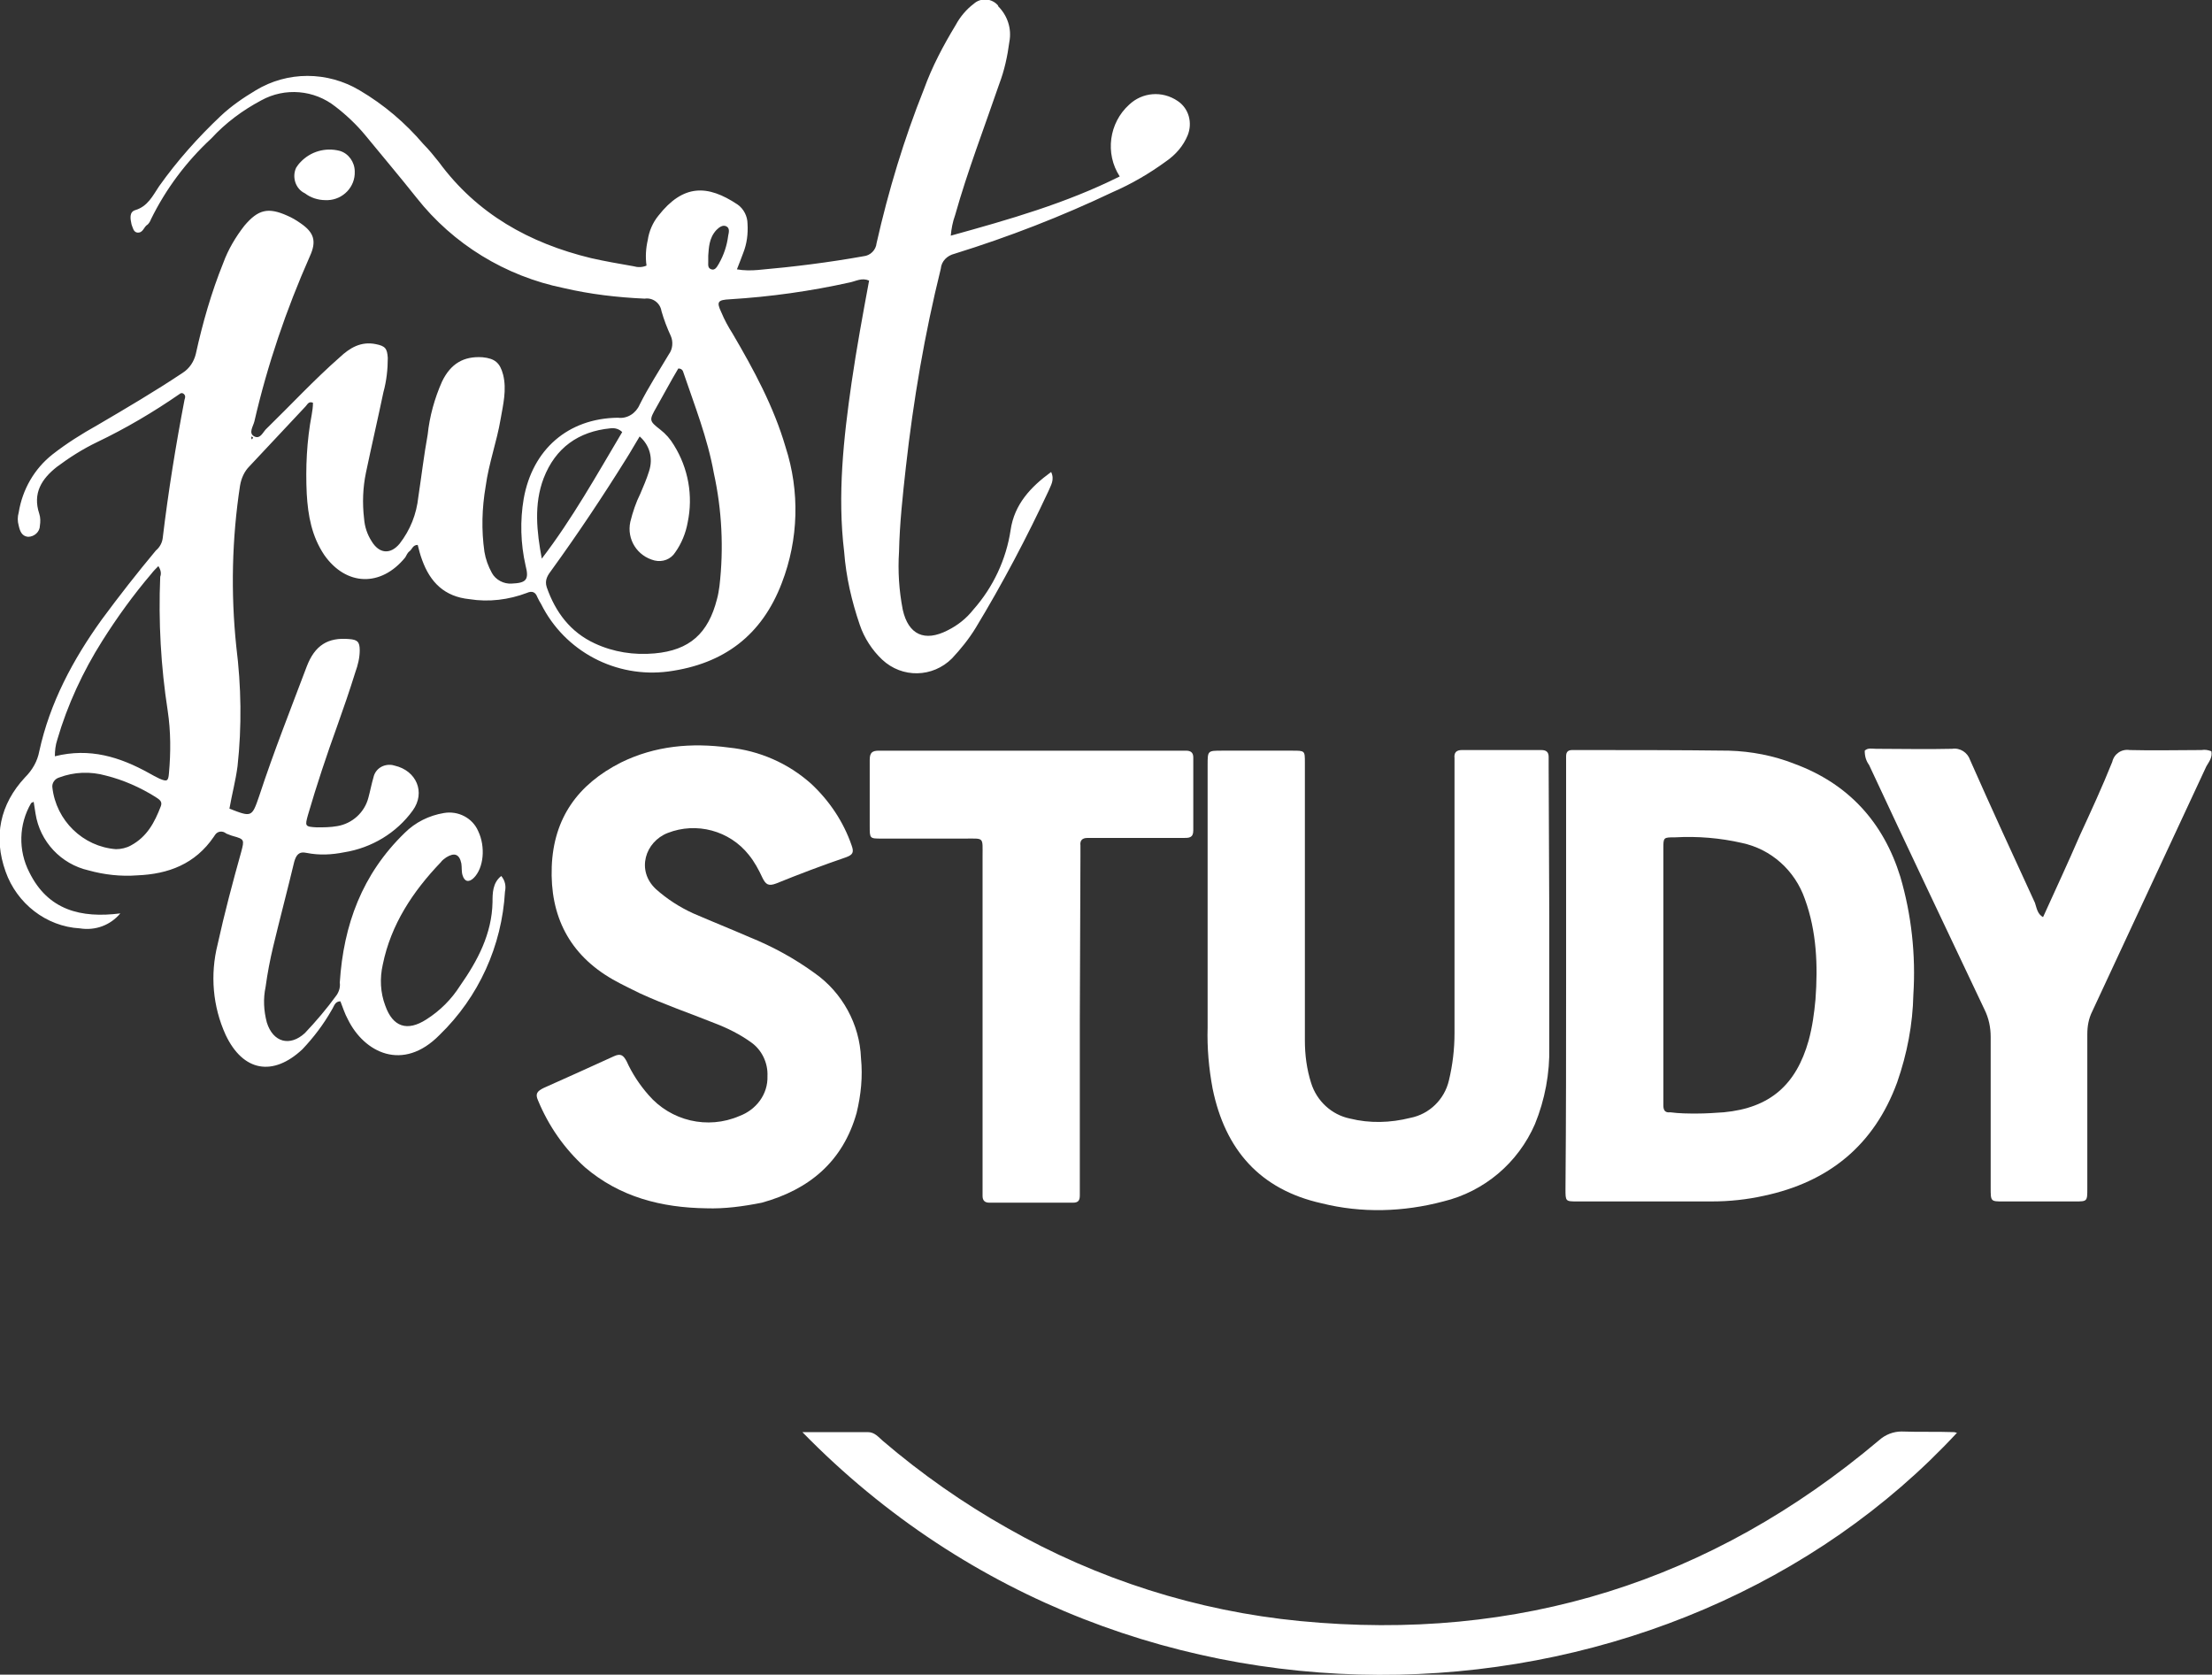 <?xml version="1.0" encoding="UTF-8"?> <!-- Generator: Adobe Illustrator 26.0.3, SVG Export Plug-In . SVG Version: 6.00 Build 0) --> <svg xmlns="http://www.w3.org/2000/svg" xmlns:xlink="http://www.w3.org/1999/xlink" id="Layer_1" x="0px" y="0px" viewBox="0 0 354.8 268.6" style="enable-background:new 0 0 354.8 268.6;" xml:space="preserve"><rect x="0" y="0" width="354.8" height="268.6" fill="#333333" stroke="none"/> <style type="text/css"> .st0{fill:#FFFFFF;} </style> <g id="Layer_2_00000042011523571037086030000007837966163684552600_"> <g id="Layer_1-2"> <path class="st0" d="M5,128.8c-2,3.4-2.1,7.6-0.3,11.1c3,6.1,8.3,7.4,14.6,6.6c-1.6,1.9-4,2.8-6.5,2.4c-5.4-0.3-10.1-4-11.9-9.1 c-2-5.6-0.9-10.8,3.1-15.1c1.2-1.2,2-2.6,2.3-4.2c1.7-7.8,5.4-14.7,10-21.1c2.8-3.8,5.7-7.5,8.7-11.1c0.6-0.5,1-1.2,1.1-2 c0.9-7.5,2.1-14.9,3.5-22.2c0.1-0.3,0.2-0.6-0.1-0.9c-0.2-0.2-0.5-0.2-0.7,0c-4.2,2.9-8.6,5.5-13.2,7.7c-2.3,1.1-4.5,2.5-6.5,4 c-2.4,1.9-3.9,4.2-2.8,7.5c0.2,0.6,0.2,1.3,0.1,1.9c0,1-0.9,1.8-1.9,1.8C3.5,86,3.2,85.2,3,84.3c-0.2-0.7-0.2-1.4,0-2.1 c0.6-3.7,2.5-7,5.4-9.3c2.3-1.8,4.7-3.3,7.2-4.7c4.6-2.7,9.2-5.4,13.7-8.4c1.1-0.7,1.8-1.8,2.1-3c1.1-5,2.5-9.9,4.4-14.6 c0.8-2.2,2-4.2,3.4-6c2.2-2.6,3.8-3,6.9-1.6c0.7,0.3,1.4,0.7,2.1,1.2c2.2,1.5,2.6,2.9,1.5,5.3c-3.8,8.6-6.8,17.4-8.9,26.5 c-0.2,0.8-1,1.9,0,2.4s1.4-0.8,2-1.3c3.9-3.8,7.6-7.8,11.7-11.4c1.6-1.5,3.4-2.6,5.8-2.1c1.5,0.3,1.8,0.7,1.9,2.2 c0,1.8-0.2,3.7-0.7,5.5c-0.9,4.3-1.9,8.6-2.8,12.9c-0.5,2.4-0.6,4.9-0.3,7.4c0.1,1.3,0.5,2.5,1.2,3.6c1.2,2,3,2.2,4.5,0.4 c1.7-2.2,2.7-4.7,3-7.5c0.5-3.3,0.9-6.7,1.5-10c0.3-2.9,1.1-5.8,2.3-8.5c1.4-2.9,3.5-4.1,6.5-3.9c2,0.2,2.8,0.9,3.3,2.8 c0.6,2.4,0,4.8-0.4,7.1c-0.6,3.6-1.9,7.1-2.4,10.8c-0.6,3.5-0.7,7-0.2,10.5c0.2,1.2,0.6,2.3,1.2,3.4c0.6,1.1,1.9,1.8,3.2,1.7 c2.3-0.1,2.8-0.6,2.2-2.9c-0.8-3.5-0.9-7.2-0.3-10.7c1.4-7.9,7.1-12.9,15.1-13c1.5,0.2,2.9-0.7,3.5-2.1c1.4-2.8,3.1-5.4,4.7-8.1 c0.6-0.8,0.7-2,0.3-2.9c-0.6-1.3-1.1-2.6-1.5-4c-0.2-1.3-1.4-2.2-2.7-2c-4.4-0.2-8.7-0.7-13-1.7c-9.3-1.9-17.7-7-23.6-14.5 c-2.7-3.4-5.5-6.7-8.2-10c-1.4-1.7-3.1-3.3-4.8-4.6c-3.4-2.7-8.1-3.1-11.9-1c-3,1.6-5.7,3.6-8,6.1c-4,3.7-7.3,8.1-9.7,13 c-0.1,0.3-0.3,0.6-0.5,0.8C23,36.4,23,37.4,22,37.3c-0.6-0.1-0.7-0.8-0.9-1.3c-0.2-0.9-0.4-2,0.6-2.3c2-0.6,2.8-2.3,3.8-3.8 c2.9-4.1,6.3-7.9,9.9-11.3c1.7-1.6,3.6-2.9,5.6-4.1c5.1-3.1,11.5-3.1,16.7,0c3.9,2.3,7.3,5.2,10.2,8.6c0.9,0.9,1.7,1.9,2.5,2.9 c6.1,8.3,14.5,13,24.4,15.4c2.2,0.5,4.5,0.9,6.8,1.3c0.7,0.2,1.4,0.2,2.1-0.1c-0.2-1.4-0.1-2.8,0.2-4.1c0.2-1.4,0.8-2.8,1.7-3.9 c4-5.1,7.9-5,12.7-1.8c1,0.7,1.6,1.9,1.6,3.1c0.1,1.6-0.1,3.2-0.7,4.7c-0.3,0.8-0.6,1.6-1,2.6c1.1,0.2,2.3,0.2,3.4,0.1 c5.7-0.5,11.3-1.2,16.9-2.2c1.1-0.1,2-1,2.1-2.1c1.9-8.4,4.4-16.7,7.6-24.7c1.3-3.6,3.1-7,5.1-10.3c0.7-1.3,1.7-2.5,2.9-3.4 c1.1-1,2.9-0.9,3.9,0.3c0,0,0,0,0,0.1c1.5,1.5,2.2,3.6,1.8,5.7c-0.3,2.3-0.8,4.6-1.6,6.7c-2.4,7-5.1,14-7.1,21.1 c-0.4,1.1-0.6,2.2-0.7,3.3c9.4-2.6,18.5-5.2,27.1-9.5c-2.4-3.7-1.7-8.6,1.5-11.5c2.1-2,5.3-2.3,7.8-0.6c1.8,1.2,2.4,3.5,1.6,5.5 c-0.7,1.7-1.9,3.1-3.5,4.2c-2.6,1.9-5.5,3.6-8.5,4.9c-8.2,3.9-16.7,7.2-25.4,9.9c-1.2,0.3-2.1,1.2-2.2,2.4 c-2.6,10.5-4.4,21.1-5.6,31.8c-0.5,4.5-1,9-1.1,13.6c-0.2,3.1,0,6.2,0.6,9.3c0.9,4,3.5,5.2,7.2,3.3c1.6-0.8,3-1.9,4.1-3.3 c3.2-3.6,5.3-8.1,6-12.8c0.6-4.1,3.2-6.9,6.5-9.3c0.6,1.3-0.1,2.2-0.4,3c-3.5,7.5-7.4,14.9-11.7,22c-1.1,1.8-2.4,3.4-3.8,4.9 c-3.1,3.1-8,3.2-11.2,0.2c-1.6-1.5-2.9-3.5-3.6-5.6c-1.3-3.8-2.2-7.7-2.5-11.7c-1.1-9.1-0.1-18.2,1.2-27.2 c0.8-5.5,1.8-10.9,2.8-16.3c-1.2-0.5-2.1,0.1-3.1,0.3c-6.3,1.4-12.7,2.3-19.2,2.7c-2,0.1-2.2,0.4-1.4,2.1c0.5,1.2,1.1,2.3,1.8,3.4 c3.4,5.8,6.6,11.7,8.5,18.2c2.3,7.1,2.1,14.8-0.6,21.8c-3.2,8.4-9.3,13-18.2,14.2c-8.4,1.1-16.6-3.2-20.4-10.8 c-0.2-0.3-0.4-0.7-0.6-1.1c-0.3-0.8-0.8-1.1-1.7-0.7c-2.9,1.1-6.1,1.5-9.2,1c-4-0.4-6.3-2.7-7.6-6.3c-0.3-0.8-0.5-1.6-0.7-2.4 c-0.8,0-0.9,0.7-1.3,1s-0.5,0.7-0.7,1C61.1,94.2,55.5,94,52,89c-2-3-2.6-6.3-2.8-9.8c-0.2-4.2,0-8.5,0.8-12.7 c0.1-0.6,0.2-1.2,0.2-1.9c-0.7-0.3-0.9,0.3-1.2,0.6c-3,3.2-6,6.4-9,9.6c-0.8,0.8-1.3,1.9-1.5,3.1c-1.3,8.5-1.5,17.2-0.6,25.8 c0.8,6.4,0.9,12.8,0.2,19.2c-0.3,2.3-0.9,4.5-1.3,6.8c3.6,1.4,3.6,1.4,4.8-2.1c2.3-7,5-13.8,7.6-20.7c1.3-3.4,3.4-4.7,6.8-4.4 c1.3,0.1,1.7,0.4,1.7,1.8c0,1.2-0.3,2.4-0.7,3.5c-0.9,2.9-1.9,5.8-2.9,8.6c-1.7,4.7-3.3,9.5-4.7,14.3c-0.5,1.8-0.5,1.9,1.4,2 c1.1,0,2.2,0,3.3-0.2c2.4-0.4,4.4-2.2,5-4.6c0.3-1.1,0.5-2.2,0.8-3.2c0.3-1.4,1.6-2.2,3-2c0.1,0,0.3,0.1,0.4,0.1 c3.5,0.8,5,4.3,2.9,7.2c-2.6,3.6-6.6,6-11,6.7c-2,0.4-4,0.5-6,0.1c-1.3-0.3-1.7,0.4-2,1.4c-1.1,4.6-2.3,9.1-3.4,13.7 c-0.5,2.1-0.9,4.2-1.2,6.4c-0.4,1.9-0.3,3.8,0.2,5.7c1,3.2,3.7,3.9,6.1,1.7c1.8-1.9,3.5-3.9,5.1-6.1c0.4-0.6,0.6-1.3,0.5-2 c0.6-9.3,3.6-17.4,10.4-24c1.7-1.7,3.9-2.8,6.3-3.2c2.3-0.4,4.6,0.8,5.5,2.9c1.2,2.5,0.9,5.9-0.7,7.5c-0.8,0.8-1.5,0.6-1.8-0.4 c-0.2-0.6-0.1-1.3-0.2-1.9c-0.3-1.5-1.1-1.8-2.4-1c-0.3,0.2-0.7,0.5-0.9,0.8c-4.5,4.7-8,10-9.3,16.4c-0.5,2.2-0.4,4.5,0.4,6.6 c1.2,3.4,3.5,4.2,6.6,2.2c2.2-1.4,4-3.2,5.4-5.4c2.8-4,5.1-8.3,5.2-13.4c0-1.4,0-3.1,1.4-4.2c0.6,0.7,0.8,1.6,0.6,2.5 c-0.5,8.7-4.2,16.9-10.5,23c-5.9,6-12.1,2.8-14.7-2.5c-0.5-0.9-0.8-1.9-1.2-2.9c-0.9,0-1,0.8-1.4,1.4c-1.3,2.3-2.9,4.4-4.7,6.3 c-4.7,4.4-9.5,3.6-12.3-2.3c-2.1-4.6-2.5-9.7-1.3-14.5c1.1-5,2.4-9.9,3.8-14.9c0.5-1.9,0.5-2-1.3-2.5c-0.4-0.1-0.8-0.3-1.1-0.4 c-0.6-0.5-1.4-0.4-1.8,0.2c-0.1,0.1-0.1,0.2-0.2,0.3c-3,4.4-7.3,6-12.3,6.2c-2.6,0.2-5.3-0.1-7.8-0.8c-4.4-1-7.8-4.6-8.5-9.1 c-0.1-0.6-0.2-1.3-0.3-1.9L5,128.8z M102.6,70c-0.8,1.3-1.4,2.4-2.1,3.5c-3.8,6.1-7.8,12.1-12,17.9c-0.6,0.8-1.2,1.6-0.8,2.8 c1.4,4,3.8,7.2,7.7,9c3,1.4,6.3,1.9,9.6,1.6c5.6-0.5,8.6-3.2,10-8.7c0.2-0.7,0.3-1.4,0.4-2.1c0.7-6,0.4-12.2-0.9-18.1 c-1-5.6-3.1-10.9-4.9-16.2c-0.1-0.4-0.4-0.6-0.8-0.6c-1.2,2-2.3,4.1-3.5,6.2c-1.2,2.1-1.2,2.2,0.6,3.6c0.9,0.7,1.6,1.5,2.2,2.5 c2.3,3.7,3.1,8.1,2.2,12.4c-0.3,1.7-1,3.4-2,4.8c-0.7,1.1-2,1.6-3.3,1.3c-2.8-0.7-4.5-3.4-3.9-6.2c0.4-1.6,0.9-3.1,1.6-4.5 c0.5-1.2,1-2.3,1.4-3.6C104.8,73.5,104.2,71.4,102.6,70z M25.4,90.8c-0.4,0.4-0.8,0.8-1.1,1.2c-2.9,3.4-5.5,7-7.9,10.8 c-3.1,4.9-5.6,10.3-7.2,15.8c-0.3,0.9-0.4,1.8-0.4,2.7c5.6-1.4,10.4,0.1,15.1,2.7c0.5,0.3,1.1,0.6,1.7,0.9 c1.2,0.5,1.4,0.4,1.5-0.9c0.3-3.3,0.3-6.7-0.2-10c-1.1-7.1-1.5-14.3-1.2-21.5C25.9,92,25.8,91.4,25.4,90.8z M18.6,136.2 c0.8,0,1.7-0.2,2.4-0.6c2.6-1.4,3.8-3.7,4.8-6.3c0.3-0.8-0.3-1.1-0.9-1.5c-2.4-1.5-5.1-2.7-7.9-3.4c-2.5-0.7-5.1-0.6-7.5,0.3 c-0.7,0.2-1.2,0.9-1.1,1.6C9,131.6,13.3,135.8,18.6,136.2z M99.8,69.3c-0.5-0.5-1.2-0.7-1.9-0.6c-5.1,0.5-8.8,3.1-10.7,8 c-1.6,4.2-1.1,8.6-0.3,12.9C91.8,83.2,95.7,76.2,99.8,69.3z M113.6,41c0,0.5,0,0.8,0,1c0,0.5-0.1,1,0.5,1.2s0.9-0.4,1.2-0.9 c0.8-1.4,1.3-2.9,1.5-4.5c0.1-0.5,0.3-1.2-0.3-1.5s-1.2,0.2-1.6,0.6C113.7,38.2,113.7,39.8,113.6,41z M40.6,70.2L40.4,70 c-0.1,0.1-0.1,0.2-0.1,0.3c0,0,0.1,0.1,0.1,0.2L40.6,70.2z"></path> <path class="st0" d="M251.2,156.5V123c0-0.6,0-1.1,0-1.7c0-0.7,0.3-1,1-1h0.7c8.1,0,16.3,0,24.4,0.1c3.6,0.1,7.2,0.8,10.5,2.1 c8.7,3.2,14.3,9.4,17,18.1c1.8,6.1,2.5,12.6,2.1,18.9c-0.1,4.8-1,9.5-2.6,14.1c-3.7,10.1-11,16-21.4,18.2 c-2.7,0.6-5.5,0.9-8.3,0.9c-7.2,0-14.4,0-21.6,0c-1.9,0-1.9,0-1.9-2C251.2,179.4,251.2,167.9,251.2,156.5z M272.2,178.6 L272.2,178.6c1.4,0,2.9-0.1,4.3-0.2c7.4-0.7,11.6-4.4,13.6-11.5c0.6-2.2,0.9-4.4,1.1-6.6c0.4-5.4,0.2-10.9-1.7-16.1 c-1.6-4.6-5.4-8-10.1-9c-3.5-0.8-7.1-1.1-10.7-0.9c-1.9,0-1.9,0-1.9,1.8c0,0.2,0,0.5,0,0.7c0,13,0,26,0,39.1c0,0.5,0,1,0,1.4 c0,0.8,0.3,1.2,1.1,1.1C269.4,178.6,270.8,178.6,272.2,178.6L272.2,178.6z"></path> <path class="st0" d="M248.5,147.1c0,6.9,0,13.9,0,20.8c0.1,4.2-0.7,8.5-2.3,12.4c-2.7,6.2-8.1,10.8-14.7,12.4 c-6.4,1.7-13.1,1.9-19.5,0.3c-9.9-2.2-15.5-8.6-17.5-18.4c-0.6-3.2-0.9-6.5-0.8-9.8c0-14,0-28,0-41.9v-0.2c0-2.3,0-2.3,2.3-2.3 c3.8,0,7.5,0,11.3,0c2,0,2,0,2,1.9c0,1.6,0,3.2,0,4.8c0,13.3,0,26.5,0,39.8c0,2.3,0.3,4.6,1,6.8c0.9,2.9,3.3,5.1,6.2,5.7 c3.2,0.8,6.5,0.7,9.7-0.1c3.1-0.6,5.5-3,6.2-6c0.6-2.5,0.9-5,0.9-7.6v-42.4c0-0.6,0-1.1,0-1.7c-0.1-0.9,0.3-1.3,1.2-1.3 c4.2,0,8.5,0,12.7,0c0.8,0,1.2,0.3,1.2,1.1c0,0.6,0,1.1,0,1.7L248.5,147.1z"></path> <path class="st0" d="M113.3,193.8c-7.2-0.1-13.9-1.8-19.5-6.6c-3.3-3-5.8-6.6-7.5-10.7c-0.5-1.1-0.1-1.5,0.9-2 c3.8-1.7,7.6-3.4,11.3-5.1c1.1-0.5,1.5-0.1,2,0.8c0.9,2,2.1,3.8,3.5,5.4c3.6,4.2,9.5,5.6,14.6,3.4c2.7-1,4.6-3.5,4.5-6.4 c0.1-2.1-0.9-4.2-2.6-5.4c-1.8-1.3-3.8-2.3-5.9-3.1c-4-1.6-8.1-3-12-4.8c-1.4-0.7-2.9-1.4-4.3-2.2c-7-4-10.1-10.2-9.8-18.1 c0.3-7.8,4.2-13.2,11.1-16.7c5.5-2.7,11.3-3.2,17.3-2.4c4.9,0.5,9.5,2.5,13.2,5.8c2.9,2.7,5.2,6.1,6.5,9.9 c0.4,1.1,0.2,1.5-0.9,1.9c-3.8,1.3-7.5,2.7-11.2,4.2c-1.3,0.5-1.7,0.1-2.2-0.9c-0.6-1.3-1.3-2.6-2.2-3.7c-3.1-3.9-8.4-5.3-13-3.5 c-3.6,1.4-5.1,6-1.9,9c1.8,1.6,3.8,2.9,6,3.9c3,1.3,6,2.5,9,3.8c3.7,1.5,7.2,3.4,10.5,5.8c4.4,3.1,7.2,8.2,7.4,13.6 c0.3,3,0,5.9-0.7,8.8c-2.2,7.8-7.6,12.3-15.2,14.4C119.2,193.5,116.2,193.9,113.3,193.8z"></path> <path class="st0" d="M327.7,147.1c2-4.4,4-8.7,5.9-13.1c1.8-3.9,3.6-7.8,5.2-11.8c0.3-1.3,1.5-2.1,2.8-1.9c3.8,0.1,7.7,0,11.5,0 c0.6-0.1,1.1,0,1.6,0.2c0.2,1-0.4,1.7-0.8,2.4c-6.1,13.1-12.2,26.2-18.3,39.3c-0.6,1.2-0.8,2.4-0.8,3.7c0,8.2,0,16.5,0,24.7 c0,2.1,0,2.1-2,2.1h-11.5c-2,0-2,0-2-2.2c0-8.1,0-16.1,0-24.2c0-1.5-0.3-3-1-4.4c-6.2-13.1-12.4-26.1-18.5-39.2 c-0.5-0.7-0.7-1.4-0.7-2.3c0.5-0.5,1.2-0.3,1.8-0.3c4.1,0,8.1,0.1,12.2,0c1.3-0.2,2.5,0.6,2.9,1.8c3.4,7.7,6.9,15.3,10.4,22.9 C326.7,145.7,326.8,146.6,327.7,147.1z"></path> <path class="st0" d="M173.2,163.6v26.4c0,0.6,0,1.1,0,1.7c0,0.8-0.2,1.2-1.1,1.2c-4.5,0-9,0-13.4,0c-0.8,0-1.1-0.4-1.1-1.1 c0-0.6,0-1.3,0-1.9c0-17.5,0-35,0-52.5c0-3.2,0.3-2.9-2.8-2.9c-4.5,0-8.9,0-13.4,0c-1.9,0-1.9,0-1.9-2c0-3.5,0-7,0-10.6 c0-1.2,0.4-1.5,1.5-1.5c3.1,0,6.2,0,9.4,0h37.9c0.6,0,1.3,0,1.9,0c0.8,0,1.2,0.3,1.2,1.1c0,3.9,0,7.8,0,11.7 c0,1.2-0.7,1.2-1.6,1.2h-13.7c-0.6,0-1.1,0-1.7,0c-0.8,0-1.2,0.4-1.1,1.2c0,0.6,0,1.1,0,1.7L173.2,163.6z"></path> <path class="st0" d="M128.7,229.7c3.8,0,7.1,0,10.5,0c1.1,0,1.7,0.8,2.4,1.4c6.2,5.3,12.9,10,20,14c14.4,8.2,30.4,13.3,46.9,14.9 c35,3.4,66-6.3,92.9-29c1-0.9,2.3-1.4,3.6-1.4c2.8,0.1,5.6,0,8.4,0.1c0.2,0,0.3,0.1,0.5,0.1C268.6,278.7,182.1,284.4,128.7,229.7z "></path> <path class="st0" d="M56.9,27.5C57,30,55,32,52.6,32.1c-0.1,0-0.3,0-0.4,0c-1.2,0-2.4-0.4-3.3-1.1c-1.5-0.7-2.1-2.6-1.4-4.1 c0.2-0.3,0.4-0.6,0.7-0.9c1.6-1.7,4-2.4,6.3-1.8C55.9,24.6,56.9,26,56.9,27.5z"></path> </g> </g> </svg> 